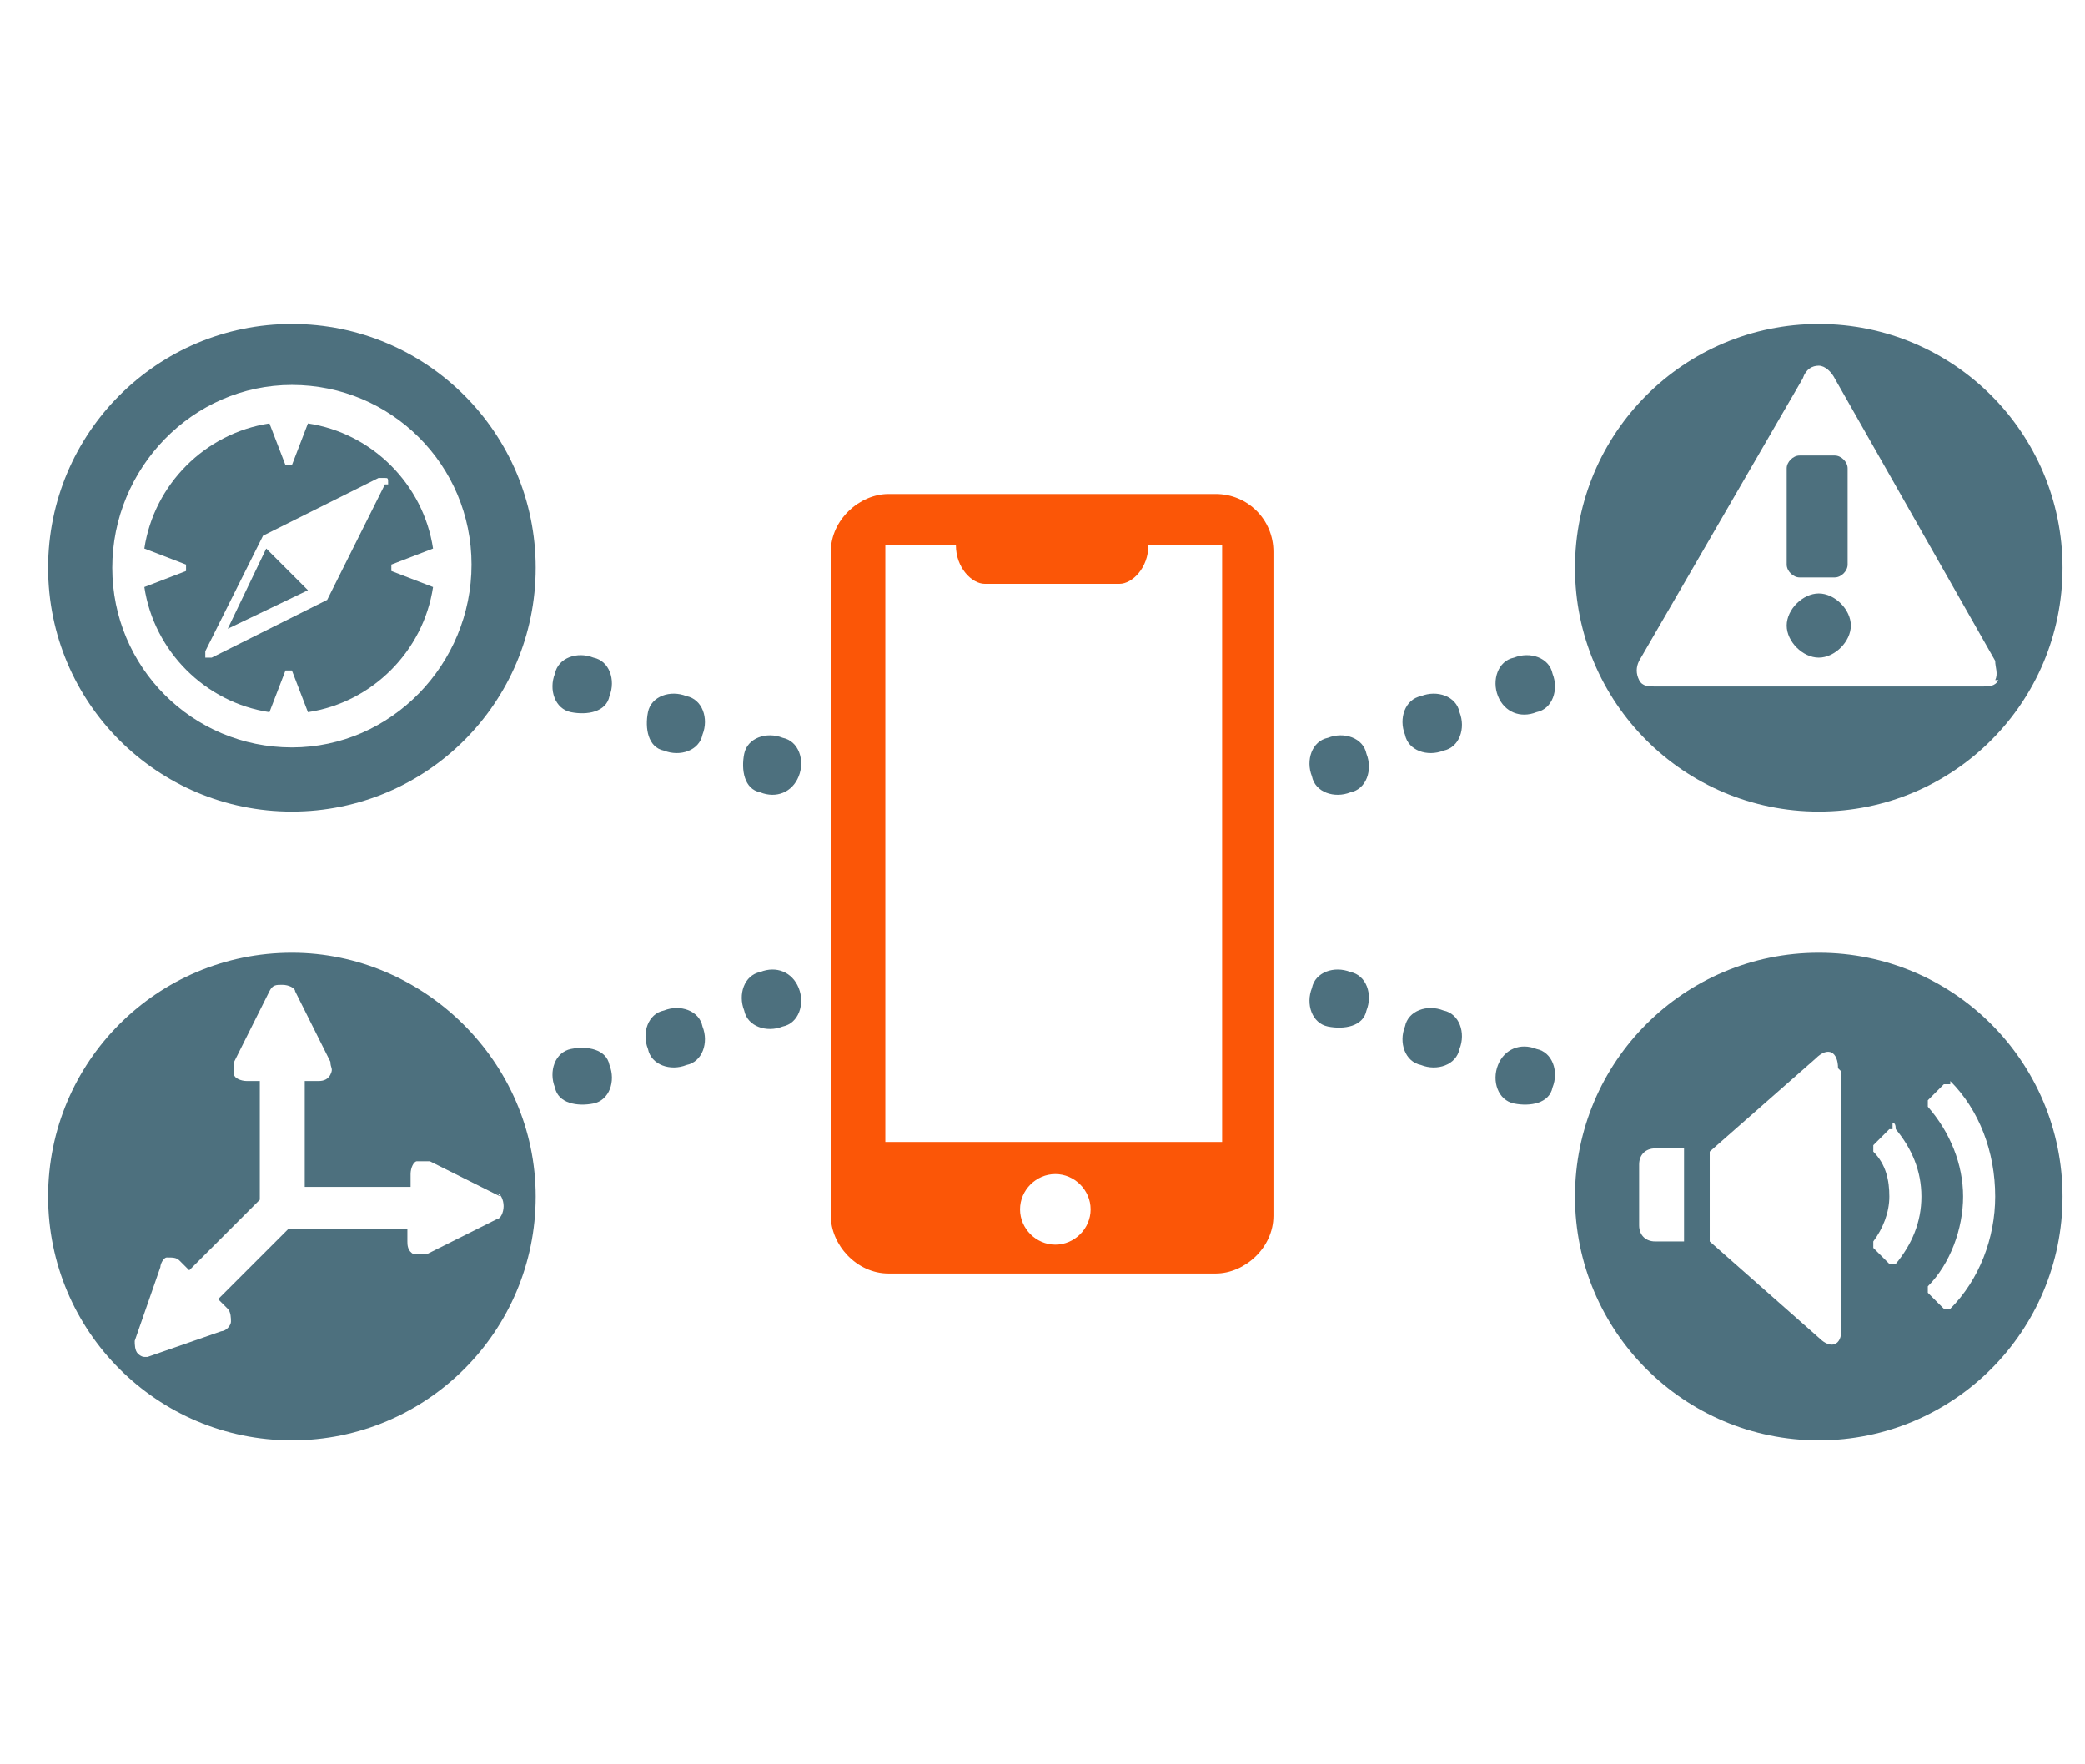 <?xml version="1.0" encoding="UTF-8"?>
<svg xmlns="http://www.w3.org/2000/svg" version="1.1" viewBox="0 0 65 55">
  <defs>
    <style>
      .cls-1 {
        fill: none;
      }

      .cls-2 {
        fill: #4d707e;
      }

      .cls-3 {
        fill: #fb5607;
      }
    </style>
  </defs>
  <!-- Generator: Adobe Illustrator 28.6.0, SVG Export Plug-In . SVG Version: 1.2.0 Build 709)  -->
  <g>
    <g id="Capa_1">
      <g>
        <g>
          <path class="cls-3" d="M32.9,38.8c-.6,0-1.1-.5-1.1-1.1s.5-1.1,1.1-1.1,1.1.5,1.1,1.1-.5,1.1-1.1,1.1ZM37.9,15.4h-10.2c-.9,0-1.8.8-1.8,1.8v20.7c0,.9.8,1.8,1.8,1.8h10.2c.9,0,1.8-.8,1.8-1.8v-20.7c0-1-.8-1.8-1.8-1.8ZM38.1,35.6h-10.5v-18.6h2.2c0,.7.5,1.2.9,1.2h4.2c.4,0,.9-.5.9-1.2h2.3v18.6Z"/>
          <g>
            <path class="cls-2" d="M19,33.2c.2.5,0,1.1-.5,1.2s-1.1,0-1.2-.5c-.2-.5,0-1.1.5-1.2s1.1,0,1.2.5Z"/>
            <path class="cls-2" d="M21.9,32c.2.5,0,1.1-.5,1.2-.5.2-1.1,0-1.2-.5-.2-.5,0-1.1.5-1.2.5-.2,1.1,0,1.2.5Z"/>
            <path class="cls-2" d="M24.9,30.8c.2.5,0,1.1-.5,1.2-.5.2-1.1,0-1.2-.5-.2-.5,0-1.1.5-1.2.5-.2,1,0,1.2.5Z"/>
          </g>
          <g>
            <path class="cls-2" d="M19,21.7c.2-.5,0-1.1-.5-1.2-.5-.2-1.1,0-1.2.5-.2.5,0,1.1.5,1.2s1.1,0,1.2-.5Z"/>
            <path class="cls-2" d="M21.9,22.9c.2-.5,0-1.1-.5-1.2-.5-.2-1.1,0-1.2.5s0,1.1.5,1.2c.5.2,1.1,0,1.2-.5Z"/>
            <path class="cls-2" d="M24.9,24.2c.2-.5,0-1.1-.5-1.2-.5-.2-1.1,0-1.2.5s0,1.1.5,1.2c.5.2,1,0,1.2-.5Z"/>
          </g>
          <g>
            <path class="cls-2" d="M46.7,33.2c-.2.5,0,1.1.5,1.2s1.1,0,1.2-.5c.2-.5,0-1.1-.5-1.2-.5-.2-1,0-1.2.5Z"/>
            <path class="cls-2" d="M43.8,32c-.2.5,0,1.1.5,1.2.5.2,1.1,0,1.2-.5.2-.5,0-1.1-.5-1.2-.5-.2-1.1,0-1.2.5Z"/>
            <path class="cls-2" d="M40.9,30.8c-.2.5,0,1.1.5,1.2s1.1,0,1.2-.5c.2-.5,0-1.1-.5-1.2-.5-.2-1.1,0-1.2.5Z"/>
          </g>
          <g>
            <path class="cls-2" d="M46.7,21.7c-.2-.5,0-1.1.5-1.2.5-.2,1.1,0,1.2.5.2.5,0,1.1-.5,1.2-.5.2-1,0-1.2-.5Z"/>
            <path class="cls-2" d="M43.8,22.9c-.2-.5,0-1.1.5-1.2.5-.2,1.1,0,1.2.5.2.5,0,1.1-.5,1.2-.5.2-1.1,0-1.2-.5Z"/>
            <path class="cls-2" d="M40.9,24.2c-.2-.5,0-1.1.5-1.2.5-.2,1.1,0,1.2.5.2.5,0,1.1-.5,1.2-.5.2-1.1,0-1.2-.5Z"/>
          </g>
          <path class="cls-2" d="M56.7,29.7c4.2,0,7.6,3.4,7.6,7.6s-3.4,7.6-7.6,7.6-7.6-3.4-7.6-7.6,3.4-7.6,7.6-7.6ZM52.5,35.8h-.9c-.3,0-.5.2-.5.5v1.9c0,.3.2.5.5.5h.9v-2.8ZM57.3,33.3c0-.5-.3-.7-.7-.3l-3.3,2.9v2.8l3.4,3c.4.4.7.2.7-.2v-8.1h0ZM59,35.2q0,0-.1,0l-.5.5c0,0,0,.1,0,.2.4.4.5.9.5,1.4s-.2,1-.5,1.4c0,0,0,.2,0,.2l.5.5s0,0,.1,0h0q0,0,.1,0c.5-.6.8-1.3.8-2.1s-.3-1.5-.8-2.1q0-.2-.1-.2ZM60.8,33.8c0,0,0,0-.1,0s0,0-.1,0l-.5.5c0,0,0,.2,0,.2.7.8,1.1,1.8,1.1,2.8s-.4,2.1-1.1,2.8c0,0,0,.2,0,.2l.5.5s0,0,.1,0h0q0,0,.1,0c.9-.9,1.4-2.2,1.4-3.5,0-1.4-.5-2.7-1.4-3.6Z"/>
          <g>
            <polygon class="cls-2" points="8.3 17.1 8.3 17.1 7.1 19.6 9.6 18.4 9.6 18.4 8.3 17.1"/>
            <path class="cls-2" d="M9.1,10.1c-4.2,0-7.6,3.4-7.6,7.6s3.4,7.6,7.6,7.6,7.6-3.4,7.6-7.6-3.4-7.6-7.6-7.6ZM9.1,23.3c-3.1,0-5.6-2.5-5.6-5.6s2.5-5.7,5.6-5.7,5.6,2.5,5.6,5.6-2.5,5.7-5.6,5.7Z"/>
            <path class="cls-2" d="M12.2,17.7c0,0,0-.1,0-.1l1.3-.5c-.3-2-1.9-3.6-3.9-3.9l-.5,1.3c0,0,0,0-.1,0s-.1,0-.1,0l-.5-1.3c-2,.3-3.6,1.9-3.9,3.9l1.3.5c0,0,0,0,0,.1s0,.1,0,.1l-1.3.5c.3,2,1.9,3.6,3.9,3.9l.5-1.3c0,0,0,0,.1,0s.1,0,.1,0l.5,1.3c2-.3,3.6-1.9,3.9-3.9l-1.3-.5c0,0,0,0,0-.1ZM12,15.1l-1.8,3.6h0q0,0,0,0h0l-3.6,1.8h-.1c0,0-.1,0-.1,0,0,0,0-.2,0-.2l1.8-3.6h0l3.6-1.8c0,0,.2,0,.2,0,.1,0,.1,0,.1.2Z"/>
          </g>
          <path class="cls-2" d="M49.1,17.7c0-4.2,3.4-7.6,7.6-7.6s7.6,3.4,7.6,7.6-3.4,7.6-7.6,7.6-7.6-3.4-7.6-7.6ZM62.2,21.2c.1-.2,0-.4,0-.6l-5-8.8c-.1-.2-.3-.4-.5-.4s-.4.1-.5.4l-5.1,8.8c-.1.2-.1.4,0,.6.1.2.3.2.5.2h10.2c.2,0,.4,0,.5-.2Z"/>
          <g>
            <path class="cls-2" d="M56.1,18h1.1c.2,0,.4-.2.4-.4v-3c0-.2-.2-.4-.4-.4h-1.1c-.2,0-.4.2-.4.4v3c0,.2.2.4.4.4Z"/>
            <path class="cls-2" d="M56.7,18.5c-.5,0-1,.5-1,1s.5,1,1,1,1-.5,1-1-.5-1-1-1Z"/>
          </g>
          <path class="cls-2" d="M16.7,37.3c0,4.2-3.4,7.6-7.6,7.6s-7.6-3.4-7.6-7.6,3.4-7.6,7.6-7.6c4.1,0,7.6,3.4,7.6,7.6ZM15.6,37.3l-2.2-1.1c-.1,0-.3,0-.4,0s-.2.2-.2.4v.4h-3.3v-3.3h.4c.1,0,.3,0,.4-.2s0-.2,0-.4l-1.1-2.2c0-.1-.2-.2-.4-.2s-.3,0-.4.2l-1.1,2.2c0,0,0,.1,0,.2s0,.2,0,.2c0,.1.2.2.4.2h.4v3.7l-2.2,2.2-.3-.3c-.1-.1-.2-.1-.4-.1-.1,0-.2.2-.2.3l-.8,2.3c0,.1,0,.3.1.4,0,0,.1.1.2.1h.1l2.3-.8c0,0,.1,0,.2-.1,0,0,.1-.1.1-.2,0-.1,0-.3-.1-.4l-.3-.3,2.2-2.2h3.7v.4c0,.1,0,.3.2.4.1,0,.3,0,.4,0l2.2-1.1c.1,0,.2-.2.2-.4,0-.2-.1-.4-.2-.4Z"/>
        </g>
        <rect class="cls-1" x=".8" y="6.2" width="64.2" height="42.6"/>
      </g>
    </g>
  </g>
</svg>